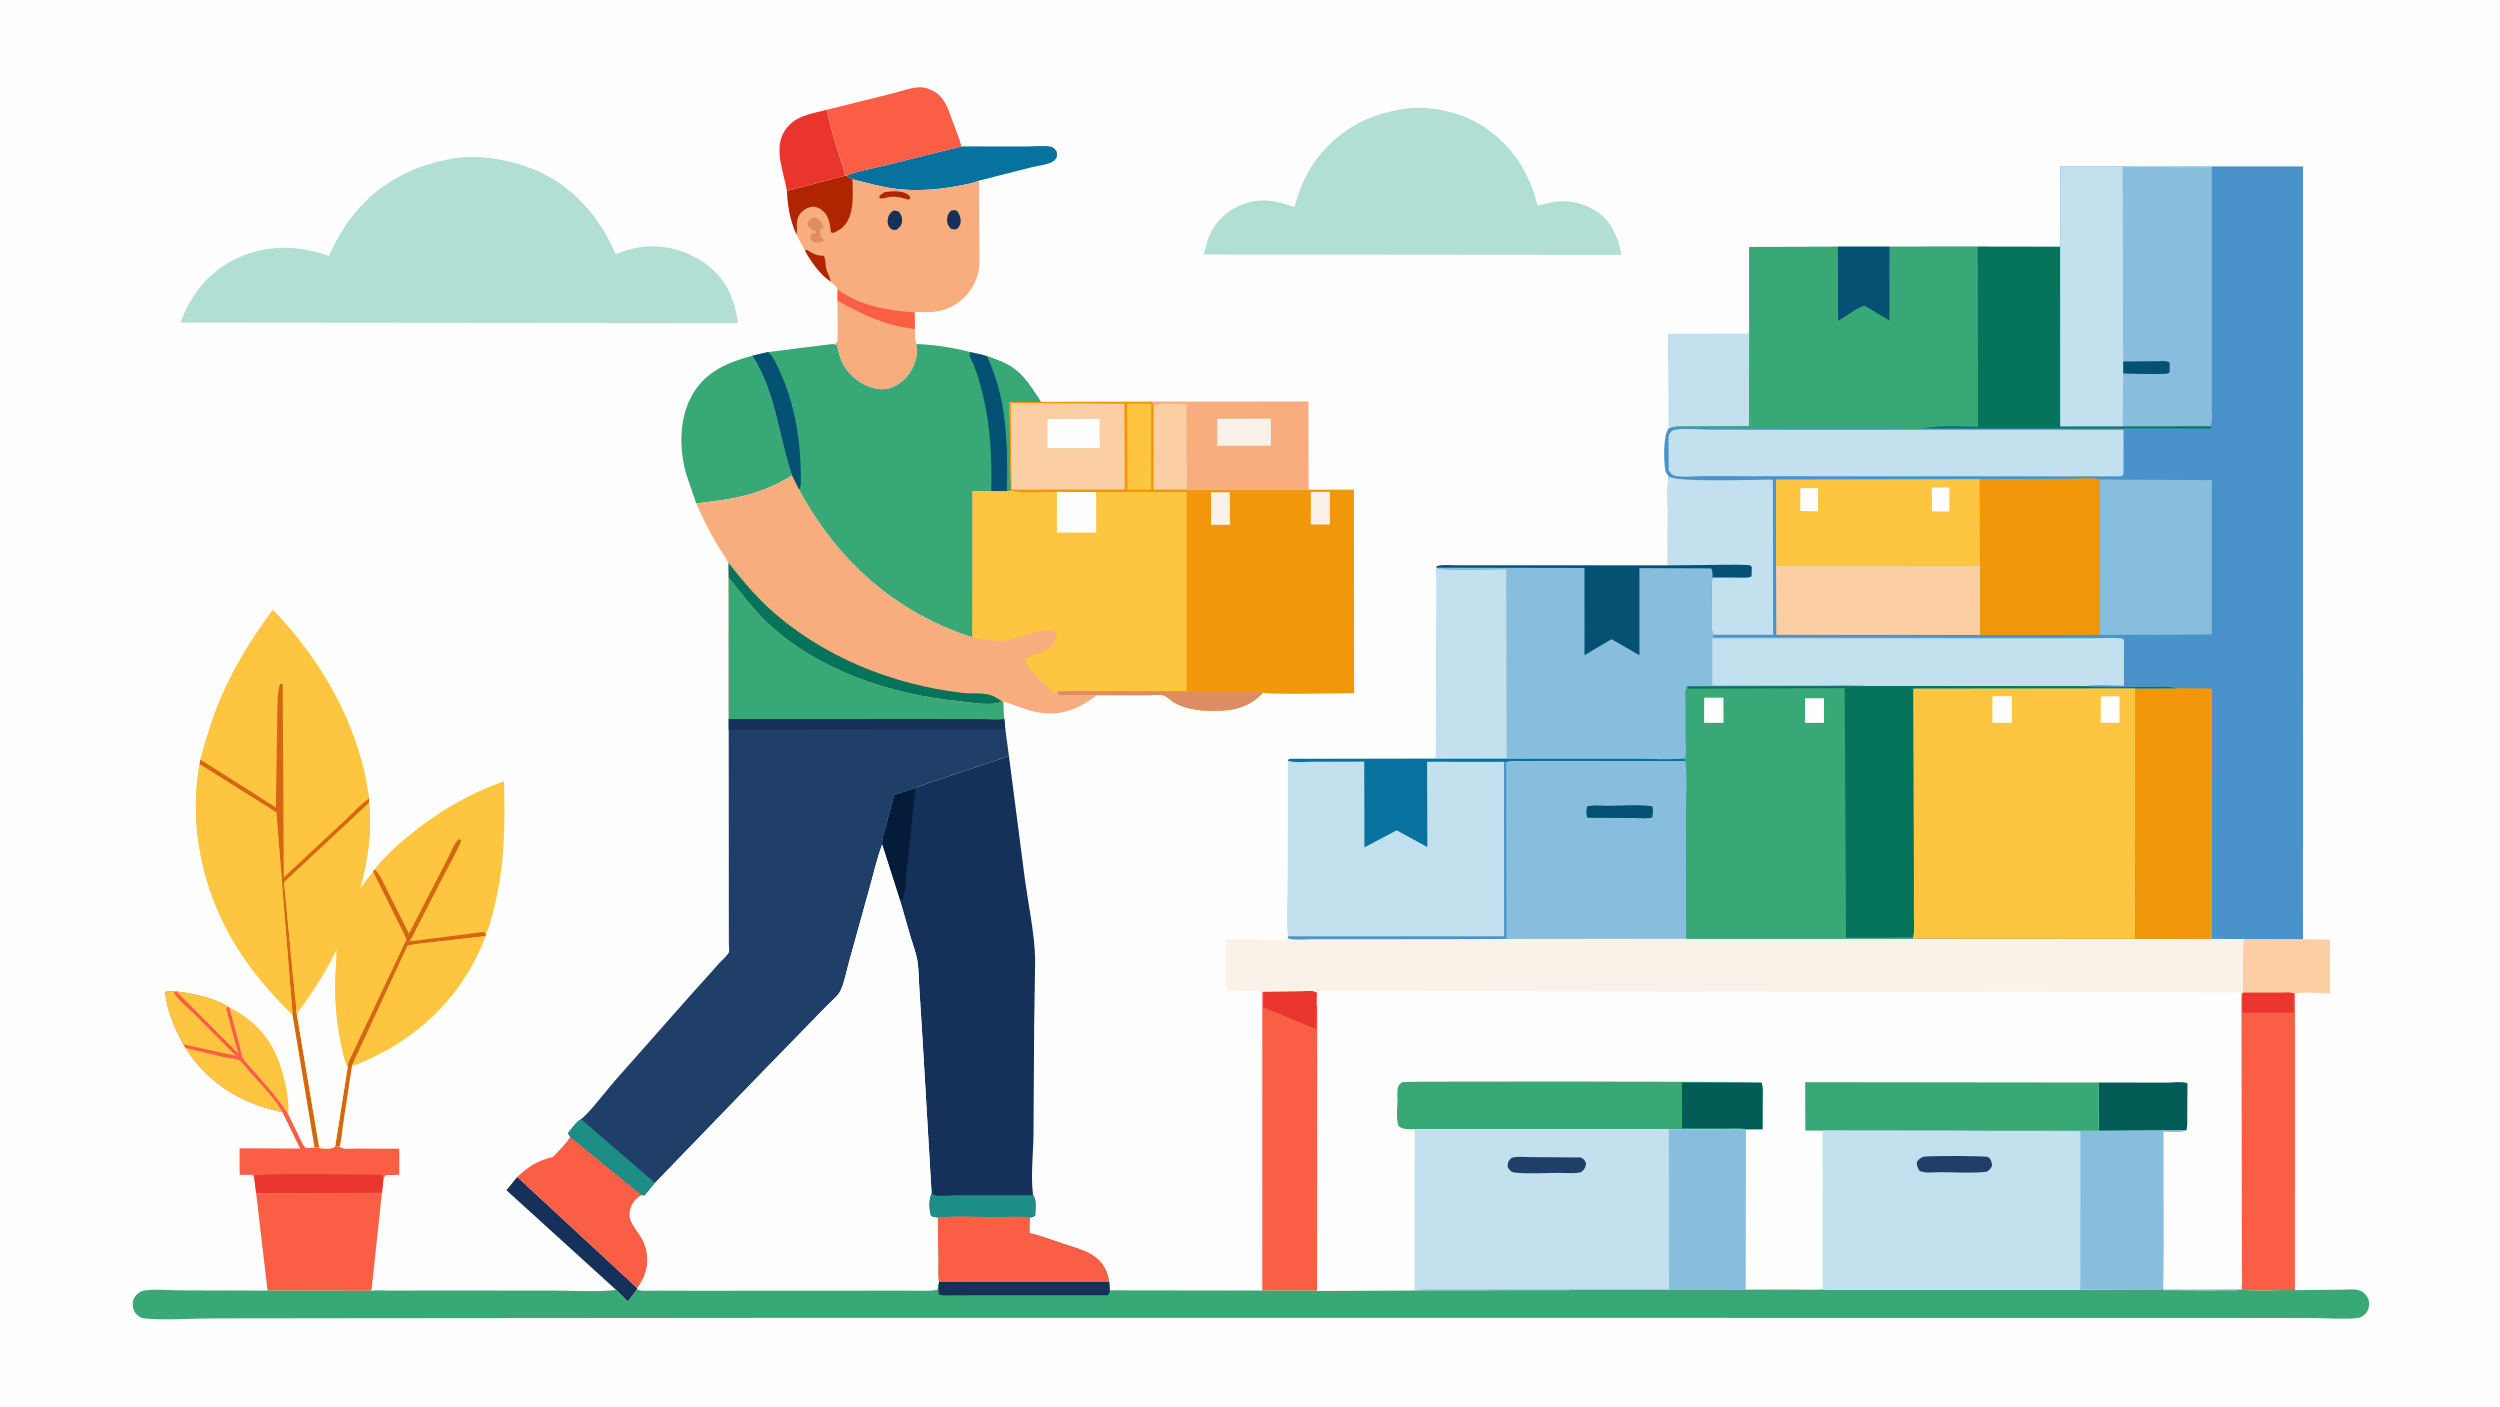 <svg version="1.1" xmlns="http://www.w3.org/2000/svg" style="display: block;" viewBox="0 0 2048 1152" width="1820" height="1024">
<path transform="translate(0,0)" fill="rgb(254,254,254)" d="M -0 -0 L 2048 0 L 2048 1152 L -0 1152 L -0 -0 z"/>
<path transform="translate(0,0)" fill="rgb(254,197,64)" d="M 187.985 825.19 C 207.773 834.879 221.763 850.08 229.004 871 C 233.602 884.283 236.79 898.843 236.262 912.951 C 228.58 899.942 217.212 888.138 207.512 876.598 C 204.938 873.536 200.817 869.982 199.024 866.5 C 197.324 863.198 196.997 858.564 195.986 854.908 L 187.985 825.19 z"/>
<path transform="translate(0,0)" fill="rgb(21,49,89)" d="M 423.735 964.009 L 522.179 1055.21 L 521.925 1056.12 L 514.339 1066.19 L 504.818 1056.64 L 414.864 974.881 L 423.735 964.009 z"/>
<path transform="translate(0,0)" fill="rgb(234,53,47)" d="M 644.649 156.348 C 642.143 140.853 633.669 122.303 642.382 107.726 C 650.213 94.626 663.758 93.342 677.294 89.795 C 679.822 102.602 683.889 115.462 687.617 127.97 C 689 132.608 692.024 139.194 692.096 143.881 L 644.649 156.348 z"/>
<path transform="translate(0,0)" fill="rgb(251,206,163)" d="M 1886.6 769.247 L 1887.4 769.334 L 1908.78 769.616 L 1908.65 813.748 C 1900.07 813.633 1888.17 811.975 1880.01 814 L 1879.13 813.683 C 1876.02 812.391 1870.55 813.091 1867.05 813.079 L 1836.93 813.034 L 1837.67 769.112 L 1886.6 769.247 z"/>
<path transform="translate(0,0)" fill="rgb(7,114,157)" d="M 787.714 119.795 L 840.31 119.867 C 846.511 119.866 855.031 118.814 861 120.062 C 862.537 120.384 863.583 121.475 864.617 122.578 C 866.411 124.493 865.772 126.348 865.68 128.834 C 865.054 129.619 864.256 130.972 863.5 131.569 C 859.629 134.624 850.277 135.644 845.388 136.809 L 802.015 147.849 C 796.033 150.303 788.574 151.485 782.188 152.645 C 767.076 155.39 749.922 156.469 734.616 154.653 C 722.713 153.241 710.012 149.64 698.359 146.761 L 693.118 143.873 C 702.502 139.835 713.937 138.144 723.893 135.623 L 787.714 119.795 z"/>
<path transform="translate(0,0)" fill="rgb(195,224,238)" d="M 1433.04 271.079 L 1432.74 348.978 L 1373.09 349.209 C 1370.77 349.42 1369.03 349.85 1366.9 350.797 L 1366.33 273.298 L 1431 273.152 L 1433.04 271.079 z"/>
<path transform="translate(0,0)" fill="rgb(250,95,70)" d="M 677.294 89.795 L 731.313 76.361 C 738.044 74.677 746.772 71.379 753.664 71.337 C 757.666 71.313 762.3 72.945 765.682 75.033 C 774.738 80.624 777.272 90.898 780.789 100.305 C 783.182 106.707 785.888 113.215 787.714 119.795 L 723.893 135.623 C 713.937 138.144 702.502 139.835 693.118 143.873 L 692.096 143.881 C 692.024 139.194 689 132.608 687.617 127.97 C 683.889 115.462 679.822 102.602 677.294 89.795 z"/>
<path transform="translate(0,0)" fill="rgb(250,95,70)" d="M 467.214 931.132 L 525.749 978.948 C 521.987 980.478 518.669 984.671 517.094 988.349 C 515.79 991.394 515.295 996.165 516.537 999.27 C 518.545 1004.29 522.717 1009.18 525.5 1013.87 C 531.083 1023.3 531.811 1034.96 527.803 1045.04 C 526.376 1048.62 524.226 1051.94 522.179 1055.21 L 423.735 964.009 C 433.012 955.299 440.485 950.601 452.971 947.654 C 457.7 942.5 463.558 937.067 467.214 931.132 z"/>
<path transform="translate(0,0)" fill="rgb(250,95,70)" d="M 312.875 976.988 L 304.285 1057.23 L 219.185 1057.13 L 209.826 977.371 L 312.875 976.988 z"/>
<path transform="translate(0,0)" fill="rgb(57,168,119)" d="M 570.373 412.282 L 562.156 388.45 C 556.266 367.748 556.177 342.539 567.043 323.42 C 577.973 304.19 596.165 296.667 616.367 291.234 C 635.862 321.614 637.477 356.05 648.893 389.278 C 631.188 400.508 614.063 405.824 593.473 409.249 L 570.373 412.282 z"/>
<path transform="translate(0,0)" fill="rgb(250,95,70)" d="M 150.014 855.343 C 143.134 842.144 136.826 827.923 135.189 813 C 137.205 811.197 139.379 811.96 142.007 812.08 L 144.497 811.958 C 158.256 813.9 174.871 816.96 186.819 824.523 L 187.985 825.19 L 195.986 854.908 C 196.997 858.564 197.324 863.198 199.024 866.5 C 200.817 869.982 204.938 873.536 207.512 876.598 C 217.212 888.138 228.58 899.942 236.262 912.951 L 244.716 930.288 C 246.328 933.645 247.813 937.763 250.5 940.379 L 257.734 940.008 L 261.502 939.703 L 262.383 940.415 C 266.476 940.518 271.302 941.63 274.515 939.05 C 275.714 939.125 276.937 939.302 278.124 939.099 C 281.254 941.871 287.653 940.779 291.877 940.789 L 327.097 940.874 L 327.105 962.271 L 316.025 962.5 L 314.175 965.07 L 312.875 976.988 L 209.826 977.371 L 208.413 965.81 C 208.123 964.455 207.528 963.509 206.84 962.324 L 196.313 962.24 L 196.287 940.527 L 245.825 940.734 L 231.314 910.825 L 228.188 910.203 C 196.08 903.059 169.54 886.162 151.92 858.316 L 150.014 855.343 z"/>
<path transform="translate(0,0)" fill="rgb(254,197,64)" d="M 144.497 811.958 C 158.256 813.9 174.871 816.96 186.819 824.523 L 185.274 826.095 L 195.135 862.814 L 144.497 811.958 z"/>
<path transform="translate(0,0)" fill="rgb(254,197,64)" d="M 150.014 855.343 C 143.134 842.144 136.826 827.923 135.189 813 C 137.205 811.197 139.379 811.96 142.007 812.08 L 142.215 812.586 C 144.814 818.314 153.637 825.062 158.216 829.586 L 193.288 864.757 L 150.014 855.343 z"/>
<path transform="translate(0,0)" fill="rgb(254,197,64)" d="M 151.92 858.316 L 184.151 866.048 C 186.759 866.598 194.065 867.144 195.849 868.295 C 198.454 869.974 201.736 874.695 203.846 877.085 C 212.716 887.131 223.911 898.182 230.672 909.594 L 231.314 910.825 L 228.188 910.203 C 196.08 903.059 169.54 886.162 151.92 858.316 z"/>
<path transform="translate(0,0)" fill="rgb(234,53,47)" d="M 208.413 965.81 L 208.76 963 C 212.047 960.719 301.237 962.092 312.913 962.326 L 314.175 965.07 L 312.875 976.988 L 209.826 977.371 L 208.413 965.81 z"/>
<path transform="translate(0,0)" fill="rgb(195,224,238)" d="M 1055.84 621.611 C 1058.47 620.203 1061.94 620.714 1064.89 620.707 L 1086.03 620.68 L 1176.18 620.718 L 1176.5 494.196 L 1176.5 473.934 C 1176.43 471.192 1175.71 467.212 1176.47 464.66 L 1176.74 463.837 L 1176.99 464.887 L 1177.9 465.471 C 1181.53 467.583 1226.31 466.128 1234.17 466.105 L 1234.38 621.293 L 1055.84 621.611 z"/>
<path transform="translate(0,0)" fill="rgb(247,173,126)" d="M 943.908 328.82 L 1071.91 328.745 L 1072.02 400.989 L 971.88 400.949 L 945.018 400.89 L 945.173 332.163 L 943.908 328.82 z"/>
<path transform="translate(0,0)" fill="rgb(250,241,232)" d="M 997.232 342.913 L 1041.14 342.813 L 1041.11 364.981 L 997.17 364.989 L 997.232 342.913 z"/>
<path transform="translate(0,0)" fill="rgb(251,206,163)" d="M 945.173 332.163 C 951.354 329.233 964.955 331.021 972.062 331.062 L 972.102 377.275 C 972.106 384.979 972.782 393.315 971.88 400.949 L 945.018 400.89 L 945.173 332.163 z"/>
<path transform="translate(0,0)" fill="rgb(250,95,70)" d="M 1836.93 813.034 L 1867.05 813.079 C 1870.55 813.091 1876.02 812.391 1879.13 813.683 L 1880.01 814 L 1880 1056.74 C 1865.8 1055.82 1850.01 1058.65 1836.1 1055.98 C 1837.31 1050.31 1836.37 1042.59 1836.36 1036.65 L 1836.27 989.907 L 1836.04 813.62 L 1836.88 813.672 L 1836.93 813.034 z"/>
<path transform="translate(0,0)" fill="rgb(234,53,47)" d="M 1836.93 813.034 L 1867.05 813.079 C 1870.55 813.091 1876.02 812.391 1879.13 813.683 L 1879 829.416 L 1836.97 829.385 L 1836.88 813.672 L 1836.93 813.034 z"/>
<path transform="translate(0,0)" fill="rgb(250,95,70)" d="M 1035.1 812.06 L 1067.05 811.78 C 1070.33 811.781 1076.49 810.871 1078.84 813 L 1078.73 823.319 L 1079.27 824.217 L 1079.06 1057.21 L 1034.08 1057.08 L 1034.06 812.136 L 1035.1 812.06 z"/>
<path transform="translate(0,0)" fill="rgb(234,53,47)" d="M 1035.1 812.06 L 1067.05 811.78 C 1070.33 811.781 1076.49 810.871 1078.84 813 L 1078.73 823.319 L 1078.62 823.418 L 1078.09 842.891 L 1034.82 824.942 L 1035.1 812.06 z"/>
<path transform="translate(0,0)" fill="rgb(254,197,64)" d="M 307.011 712.081 C 314.394 702.156 323.931 693.55 333.407 685.66 C 356.496 666.436 384.327 649.562 412.887 639.994 C 413.938 676.06 413.424 711.864 403.891 746.946 C 402.37 752.545 400.851 759.891 398.171 764.961 L 397.766 766.727 C 380.607 812.376 346.463 847.284 302.201 867.379 C 297.8 869.377 293.042 871.848 288.312 872.877 L 280.957 921.07 C 280.05 926.825 279.802 933.57 278.124 939.099 C 276.937 939.302 275.714 939.125 274.515 939.05 L 284.702 874.435 C 284.532 870.581 286.81 866.797 288.405 863.388 L 297.584 843.772 L 332.905 769.302 L 305.51 714.098 L 307.011 712.081 z"/>
<path transform="translate(0,0)" fill="rgb(214,103,18)" d="M 307.011 712.081 L 307.501 712.55 C 311.468 716.579 313.947 722.837 316.508 727.835 L 335.013 764.678 L 366.11 704.525 C 368.55 699.892 372.204 689.999 376 687.156 L 377.822 688.5 C 374.218 697.73 368.914 706.625 364.344 715.426 L 335.759 770.989 L 394.439 763.531 C 396.016 763.339 396.368 763.356 397.669 764.417 L 398.171 764.961 L 397.766 766.727 L 356.726 771.429 C 349.244 772.353 341.229 772.791 333.92 774.585 L 288.312 872.877 L 280.957 921.07 C 280.05 926.825 279.802 933.57 278.124 939.099 C 276.937 939.302 275.714 939.125 274.515 939.05 L 284.702 874.435 C 284.532 870.581 286.81 866.797 288.405 863.388 L 297.584 843.772 L 332.905 769.302 L 305.51 714.098 L 307.011 712.081 z"/>
<path transform="translate(0,0)" fill="rgb(254,197,64)" d="M 288.312 872.877 L 333.92 774.585 C 341.229 772.791 349.244 772.353 356.726 771.429 L 397.766 766.727 C 380.607 812.376 346.463 847.284 302.201 867.379 C 297.8 869.377 293.042 871.848 288.312 872.877 z"/>
<path transform="translate(0,0)" fill="rgb(247,173,126)" d="M 692.096 143.881 L 693.118 143.873 L 698.359 146.761 C 710.012 149.64 722.713 153.241 734.616 154.653 C 749.922 156.469 767.076 155.39 782.188 152.645 C 788.574 151.485 796.033 150.303 802.015 147.849 L 802.239 196.117 C 802.266 204.855 803.216 214.815 801.289 223.355 C 799.613 230.783 795.534 237.926 790.167 243.297 C 781.364 252.107 770.677 255.786 758.388 255.678 L 749.915 255.339 C 749.953 262.522 748.35 275.205 750.756 281.655 L 750.857 282.084 C 752.311 290.234 749.887 298.59 745.328 305.347 C 741.007 311.752 734.052 317.178 726.304 318.477 C 717.977 319.874 708.549 316.106 701.942 311.195 C 692.02 303.819 687.636 294.385 685.666 282.5 L 682.163 281.648 L 684.518 281.301 C 684.953 280.867 685.524 280.537 685.821 280 C 686.654 278.498 685.977 249.712 685.996 246.066 L 686.128 236.909 C 685.347 234.344 682.484 232.261 680.481 230.59 C 671.642 224.528 664.537 214.485 659.404 205.175 L 652.563 192.144 C 647.044 179.946 645.505 169.494 644.649 156.348 L 692.096 143.881 z"/>
<path transform="translate(0,0)" fill="rgb(174,37,0)" d="M 724.653 157.29 C 729.053 156.689 734.129 156.106 738.5 157.125 C 741.686 157.867 744.001 158.846 745.812 161.5 L 744.704 163.5 L 741.888 162.738 C 737.956 161.533 733.631 160.665 729.5 161.088 C 726.478 161.397 723.489 163.047 720.5 162.222 L 720.5 160.093 L 724.653 157.29 z"/>
<path transform="translate(0,0)" fill="rgb(21,49,89)" d="M 778.942 172.5 C 781.835 171.929 782.082 171.523 784.5 173.111 C 786.108 175.874 787.212 178.19 786.988 181.5 C 786.808 184.168 785.649 185.736 783.758 187.5 C 781.563 187.978 781.093 187.887 778.938 187.205 C 776.867 184.714 775.859 183.349 775.858 180 C 775.857 176.739 776.79 174.869 778.942 172.5 z"/>
<path transform="translate(0,0)" fill="rgb(21,49,89)" d="M 731.534 172.5 C 733.45 172.083 734.754 172.75 736.5 173.436 C 738.323 176.117 739.258 178.15 738.913 181.5 C 738.577 184.76 736.836 186.119 734.5 188.116 L 731.5 188.167 C 730.473 187.679 729.448 187.149 728.746 186.221 C 727.532 184.616 726.884 181.987 727.174 180 C 727.704 176.37 728.788 174.805 731.534 172.5 z"/>
<path transform="translate(0,0)" fill="rgb(221,141,97)" d="M 665.51 178.5 L 666.318 178.288 C 668.426 178.039 669.677 178.959 671.183 180.26 C 673.643 182.387 674.164 183.827 674.412 186.88 L 671.649 187.491 C 672.682 189.44 671.671 192.496 672.49 194 C 672.628 194.253 674.666 195.73 675.197 196.5 C 673.401 198.306 671.912 198.132 669.5 198.49 C 668.733 198.47 667.741 198.513 667.002 198.218 C 665.056 197.442 664.426 196.305 663.644 194.5 C 664.187 192.677 664.558 191.781 666 190.514 L 667.49 191.5 L 668.5 190.51 L 668.005 188.995 L 665.5 188.48 C 663.105 186.061 661.569 185.488 661.537 182 C 662.705 180.172 663.597 179.498 665.51 178.5 z"/>
<path transform="translate(0,0)" fill="rgb(174,37,0)" d="M 659.404 205.175 L 661.005 204.533 C 665.894 207.852 668.888 209.179 674.821 209.5 C 676.711 212.514 675.968 216.785 676.881 220.237 C 677.725 223.426 680.293 227.53 680.481 230.59 C 671.642 224.528 664.537 214.485 659.404 205.175 z"/>
<path transform="translate(0,0)" fill="rgb(250,95,70)" d="M 686.128 236.909 C 704.448 250.512 726.687 254.118 748.928 255.733 L 749.478 269.419 C 725.404 266.516 706.852 257.916 685.996 246.066 L 686.128 236.909 z"/>
<path transform="translate(0,0)" fill="rgb(174,37,0)" d="M 692.096 143.881 L 693.118 143.873 L 698.359 146.761 C 698.496 158.97 700.242 175.898 690.948 185.412 C 688.499 187.92 685.664 189.329 682.5 190.735 L 680.748 190.138 C 679.654 182.993 679.364 176.459 672.993 171.721 C 670.602 169.943 667.757 168.835 664.756 169.352 C 660.52 170.081 657.104 172.404 654.768 176 C 651.68 180.753 653.306 186.812 652.563 192.144 C 647.044 179.946 645.505 169.494 644.649 156.348 L 692.096 143.881 z"/>
<path transform="translate(0,0)" fill="rgb(177,223,211)" d="M 1155.57 88.394 C 1173.98 87.088 1195.52 91.717 1211.5 101.256 C 1237.25 116.622 1252.52 139.571 1259.53 168.269 L 1270.96 165.603 C 1283.31 163.197 1297.52 165.816 1307.87 172.987 C 1320.88 181.993 1325.35 193.76 1328.24 208.669 L 1158.75 208.535 L 986.02 208.323 L 989.374 196.364 C 993.258 184.723 1002.09 174.687 1013.13 169.382 C 1029.98 161.281 1043.54 163.493 1060.38 169.491 C 1064.53 154.153 1070.35 140.445 1080.33 127.993 C 1099.8 103.71 1124.97 91.718 1155.57 88.394 z"/>
<path transform="translate(0,0)" fill="rgb(247,173,126)" d="M 570.373 412.282 L 593.473 409.249 C 614.063 405.824 631.188 400.508 648.893 389.278 L 654.69 400.92 C 685.955 459.238 733.623 501.631 796.715 521.942 C 805.342 523.887 815.142 525.267 824.009 524.308 C 834.048 523.222 858.064 511.277 865.678 518.075 C 865.49 522.859 864.7 525.988 861.094 529.363 C 854.237 535.782 846.424 535.746 838.97 540 C 845.068 551.047 854.633 559.988 864.461 567.749 L 865.506 567.034 C 866.166 567.635 867.25 568.942 868 569.305 C 868.964 569.771 873.486 569.308 874.739 569.308 L 898.808 569.32 C 883.404 580.411 870.457 586.679 850.823 583.553 C 840.45 581.901 831.744 577.352 821.836 574.448 C 822.079 579.178 821.923 584.345 822.758 588.989 C 816.51 589.883 809.042 589.028 802.615 589.015 L 756 588.932 L 596.944 588.986 L 596.882 473.046 L 596.797 461.036 C 593.428 454.82 589.216 449.019 585.658 442.886 C 579.849 432.874 575.02 422.889 570.373 412.282 z"/>
<path transform="translate(0,0)" fill="rgb(5,116,91)" d="M 596.797 461.036 C 607.124 473.97 617.368 486.572 629.607 497.807 C 672.731 537.399 730.789 560.92 788.691 567.492 C 795.57 568.272 804.768 567.194 811.23 569.183 C 814.473 570.181 817.928 572.576 820.886 574.293 C 813.484 578.866 794.401 575.132 785.45 574.247 C 729.536 568.723 670.236 549.214 628.694 510.088 C 616.943 499.02 607.083 485.485 596.882 473.046 L 596.797 461.036 z"/>
<path transform="translate(0,0)" fill="rgb(57,168,119)" d="M 596.882 473.046 C 607.083 485.485 616.943 499.02 628.694 510.088 C 670.236 549.214 729.536 568.723 785.45 574.247 C 794.401 575.132 813.484 578.866 820.886 574.293 L 821.836 574.448 C 822.079 579.178 821.923 584.345 822.758 588.989 C 816.51 589.883 809.042 589.028 802.615 589.015 L 756 588.932 L 596.944 588.986 L 596.882 473.046 z"/>
<path transform="translate(0,0)" fill="rgb(57,168,119)" d="M 682.163 281.648 L 685.666 282.5 C 687.636 294.385 692.02 303.819 701.942 311.195 C 708.549 316.106 717.977 319.874 726.304 318.477 C 734.052 317.178 741.007 311.752 745.328 305.347 C 749.887 298.59 752.311 290.234 750.857 282.084 L 750.756 281.655 C 765.607 282.215 780.461 284.505 794.841 288.312 C 799.328 289.376 804.174 290.173 808.508 291.722 C 816.438 294.536 824.418 297.277 831.216 302.401 C 840.072 309.075 846.533 319.865 852.522 329.044 L 826.667 329.28 L 827.903 401.845 L 824.806 402.305 L 812.014 402.123 L 796.762 402.12 L 796.715 521.942 C 733.623 501.631 685.955 459.238 654.69 400.92 L 648.893 389.278 C 637.477 356.05 635.862 321.614 616.367 291.234 L 629.185 288.269 L 682.163 281.648 z"/>
<path transform="translate(0,0)" fill="rgb(5,81,116)" d="M 616.367 291.234 L 629.185 288.269 C 632.742 291.062 634.901 296.011 636.907 300 C 646.096 318.278 651.832 340.388 654.252 360.672 C 655.472 370.897 656.096 380.988 656.039 391.285 C 656.021 394.534 656.551 398.136 654.69 400.92 L 648.893 389.278 C 637.477 356.05 635.862 321.614 616.367 291.234 z"/>
<path transform="translate(0,0)" fill="rgb(5,81,116)" d="M 794.841 288.312 C 799.328 289.376 804.174 290.173 808.508 291.722 C 816.438 294.536 824.418 297.277 831.216 302.401 C 840.072 309.075 846.533 319.865 852.522 329.044 L 826.667 329.28 L 827.903 401.845 L 824.806 402.305 L 812.014 402.123 C 812.702 375.225 811.362 349.042 805.068 322.781 C 803.246 315.178 800.895 307.515 798.237 300.161 C 797.293 297.549 794.618 293.272 794.287 290.768 C 794.216 290.239 794.709 288.894 794.841 288.312 z"/>
<path transform="translate(0,0)" fill="rgb(57,168,119)" d="M 808.508 291.722 C 816.438 294.536 824.418 297.277 831.216 302.401 C 840.072 309.075 846.533 319.865 852.522 329.044 L 826.667 329.28 L 827.903 401.845 L 824.806 402.305 C 825.748 365.373 824.986 325.709 808.508 291.722 z"/>
<path transform="translate(0,0)" fill="rgb(21,49,89)" d="M 750.134 645.288 C 751.206 643.966 819.186 622.048 826.516 619.137 L 839.681 720.814 C 842.597 741.974 847.523 764.536 848.003 785.78 L 847.187 839.305 L 846.637 928.516 C 846.49 944.808 844.241 962.894 846.268 978.96 C 849.358 982.672 848.01 990.598 848.032 995.5 C 846.304 996.895 845.95 996.91 843.845 997.187 C 834.604 995.973 824.196 996.924 814.804 996.898 C 799.485 996.855 783.365 995.687 768.203 997.347 C 766.031 997.164 764.404 997.067 762.5 995.951 C 760.781 989.74 760.603 982.952 763.119 976.969 L 755.87 853.355 L 753.059 808.519 C 752.573 801.288 752.647 793.464 751.428 786.344 C 750.368 780.153 747.896 774.027 746.111 768 L 737.489 738.021 L 722.727 691.75 C 722.442 686.707 724.535 681.087 725.884 676.227 L 732.543 651.096 L 750.134 645.288 z"/>
<path transform="translate(0,0)" fill="rgb(4,28,58)" d="M 750.134 645.288 L 742.696 713.74 C 741.866 720.515 742.186 730.658 739.271 736.774 L 737.489 738.021 L 722.727 691.75 C 722.442 686.707 724.535 681.087 725.884 676.227 L 732.543 651.096 L 750.134 645.288 z"/>
<path transform="translate(0,0)" fill="rgb(29,142,133)" d="M 763.119 976.969 C 763.493 977.333 764.597 978.659 765 978.796 C 769.115 980.194 778.689 978.972 783.388 978.978 L 845.084 978.99 L 846.268 978.96 C 849.358 982.672 848.01 990.598 848.032 995.5 C 846.304 996.895 845.95 996.91 843.845 997.187 C 834.604 995.973 824.196 996.924 814.804 996.898 C 799.485 996.855 783.365 995.687 768.203 997.347 C 766.031 997.164 764.404 997.067 762.5 995.951 C 760.781 989.74 760.603 982.952 763.119 976.969 z"/>
<path transform="translate(0,0)" fill="rgb(177,223,211)" d="M 373.597 129.333 C 394.536 126.788 416.999 130.488 436.473 138.285 C 468.371 151.056 491.085 177.036 504.371 208.048 C 510.952 205.619 517.319 203.333 524.311 202.36 C 544.586 199.538 564.079 205.249 580.202 217.64 C 595.273 229.223 602.246 246.172 604.555 264.544 L 384.553 264.322 L 147.855 264.108 C 156.208 241.244 171.306 222.131 193.683 211.638 C 218.334 200.078 244.121 200.426 269.429 209.543 C 274.154 198.845 279.937 188.576 286.908 179.168 C 307.991 150.712 338.894 134.45 373.597 129.333 z"/>
<path transform="translate(0,0)" fill="rgb(254,197,64)" d="M 164.042 622.123 C 168.933 604.062 174.324 586.298 181.846 569.125 C 192.888 543.913 207.273 521.324 223.496 499.202 C 264.615 542.113 294.411 594.58 302.416 653.901 L 302.301 657.654 C 305.002 680.184 301.226 706.717 294.651 728.409 L 305.51 714.098 L 332.905 769.302 L 297.584 843.772 L 288.405 863.388 C 286.81 866.797 284.532 870.581 284.702 874.435 L 274.515 939.05 C 271.302 941.63 266.476 940.518 262.383 940.415 L 261.502 939.703 L 257.734 940.008 L 239.662 831.038 C 225.514 817.307 212.721 802.951 201.347 786.781 C 168.588 740.208 153.661 682.317 163.476 625.892 L 164.042 622.123 z"/>
<path transform="translate(0,0)" fill="rgb(214,103,18)" d="M 164.042 622.123 L 164.914 622.557 L 226.002 661.332 L 227.168 583.459 C 227.533 576.398 227.018 566.733 229.5 560.125 L 231.608 560.364 L 232.451 718.666 L 281.203 673.215 C 287.964 666.989 294.904 659.106 302.416 653.901 L 302.301 657.654 L 232.688 722.637 L 239.898 797.884 L 242.52 823.114 C 242.75 825.187 242.492 828.998 243.212 830.827 L 261.502 939.703 L 257.734 940.008 L 239.662 831.038 L 226.341 665.409 L 163.476 625.892 L 164.042 622.123 z"/>
<path transform="translate(0,0)" fill="rgb(254,197,64)" d="M 239.662 831.038 C 225.514 817.307 212.721 802.951 201.347 786.781 C 168.588 740.208 153.661 682.317 163.476 625.892 L 226.341 665.409 L 239.662 831.038 z"/>
<path transform="translate(0,0)" fill="rgb(254,197,64)" d="M 302.301 657.654 C 305.002 680.184 301.226 706.717 294.651 728.409 L 305.51 714.098 L 332.905 769.302 L 297.584 843.772 L 288.405 863.388 C 286.81 866.797 284.532 870.581 284.702 874.435 L 274.515 939.05 C 271.302 941.63 266.476 940.518 262.383 940.415 L 261.502 939.703 L 243.212 830.827 C 242.492 828.998 242.75 825.187 242.52 823.114 L 239.898 797.884 L 232.688 722.637 L 302.301 657.654 z"/>
<path transform="translate(0,0)" fill="rgb(254,254,254)" d="M 275.656 777.866 C 275.722 786.587 274.59 795.287 274.479 804.024 C 274.263 821.043 275.783 839.098 279.469 855.721 C 280.821 861.82 282.063 868.772 284.702 874.435 L 274.515 939.05 C 271.302 941.63 266.476 940.518 262.383 940.415 L 261.502 939.703 L 243.212 830.827 C 244.265 828.069 246.538 825.764 248.257 823.377 L 257.857 809.298 C 264.562 799.205 270.451 788.807 275.656 777.866 z"/>
<path transform="translate(0,0)" fill="rgb(31,63,105)" d="M 596.944 588.986 L 756 588.932 L 802.615 589.015 C 809.042 589.028 816.51 589.883 822.758 588.989 L 823.548 597.207 L 826.516 619.137 C 819.186 622.048 751.206 643.966 750.134 645.288 L 732.543 651.096 L 725.884 676.227 C 724.535 681.087 722.442 686.707 722.727 691.75 L 722.317 692.815 C 718.473 702.95 716.079 713.87 713.16 724.318 L 695.67 787.312 C 693.506 794.8 691.885 804.561 688.598 811.398 C 686.495 815.773 679.845 821.087 676.343 824.807 L 619.026 883.646 L 536.601 968.942 L 527.895 979.5 L 525.749 978.948 L 467.214 931.132 C 466.358 930.17 465.872 929.259 465.266 928.14 C 468.296 924.549 471.969 918.863 476.044 916.611 L 478.064 914.977 C 487.173 906.185 495.124 895.048 503.507 885.458 L 562.566 818.636 L 589.346 788.745 C 591.262 786.596 596.01 782.489 597.118 780.027 C 597.588 778.982 597.098 774.81 597.094 773.342 L 597.046 748.428 L 596.957 597.859 L 596.944 588.986 z"/>
<path transform="translate(0,0)" fill="rgb(29,142,133)" d="M 476.044 916.611 L 536.601 968.942 L 527.895 979.5 L 525.749 978.948 L 467.214 931.132 C 466.358 930.17 465.872 929.259 465.266 928.14 C 468.296 924.549 471.969 918.863 476.044 916.611 z"/>
<path transform="translate(0,0)" fill="rgb(21,49,89)" d="M 596.944 588.986 L 756 588.932 L 802.615 589.015 C 809.042 589.028 816.51 589.883 822.758 588.989 L 823.548 597.207 L 596.957 597.859 L 596.944 588.986 z"/>
<path transform="translate(0,0)" fill="rgb(57,168,119)" d="M 768.203 997.347 C 783.365 995.687 799.485 996.855 814.804 996.898 C 824.196 996.924 834.604 995.973 843.845 997.187 C 843.231 1001.47 843.309 1005.64 843.388 1009.95 C 852.647 1012.14 860.796 1015.22 869.733 1018.31 C 882.439 1022.7 897.02 1025.2 904.524 1037.7 C 906.857 1041.59 907.932 1045.64 908.724 1050.06 L 909.17 1056.91 L 1034.08 1057.08 L 1079.06 1057.21 L 1158.71 1056.9 L 1161.49 1056.76 L 1495.11 1056.48 L 1704.04 1056.39 L 1806.67 1056.79 L 1827.27 1056.73 C 1829.87 1056.71 1833.77 1057.08 1836.1 1055.98 C 1850.01 1058.65 1865.8 1055.82 1880 1056.74 L 1917.98 1056.38 C 1923.06 1056.33 1930.62 1055.25 1935.03 1057.93 C 1937.59 1059.49 1939.79 1062.34 1940.51 1065.26 C 1941.19 1068.07 1940.69 1072.02 1939.08 1074.44 C 1937.32 1077.08 1934.06 1079.36 1930.89 1079.67 C 1919.57 1080.78 1907.24 1079.7 1895.78 1079.63 L 1824.28 1079.51 L 1558.73 1079.49 L 669.069 1079.44 L 287.797 1079.75 L 173.598 1079.89 C 155.637 1079.94 136.014 1081.57 118.234 1079.93 C 116.049 1079.72 114.123 1078.59 112.511 1077.16 C 110.006 1074.93 108.902 1072.56 108.795 1069.26 C 108.682 1065.77 109.325 1062.99 111.881 1060.5 C 113.425 1058.99 115.433 1057.5 117.605 1057.15 C 126.95 1055.63 138.658 1056.92 148.209 1056.93 L 219.185 1057.13 L 304.285 1057.23 C 308.595 1056.53 314.147 1057.13 318.592 1057.12 L 347.773 1057.08 L 452.351 1057.1 C 469.554 1057.1 487.73 1058.35 504.818 1056.64 L 514.339 1066.19 L 521.925 1056.12 C 525.737 1057.63 531.344 1056.95 535.449 1056.97 L 567.382 1057.05 L 698.496 1057 L 742.296 1056.94 C 750.634 1056.92 759.446 1057.5 767.721 1056.5 L 769.019 1050.1 C 768.177 1044.39 768.698 1037.82 768.625 1032.02 L 768.203 997.347 z"/>
<path transform="translate(0,0)" fill="rgb(21,49,89)" d="M 769.019 1050.1 L 908.724 1050.06 L 909.17 1056.91 C 908.868 1058.92 908.844 1059.29 907.5 1060.93 L 811.8 1060.93 L 784.699 1060.98 C 779.619 1060.99 774.202 1061.44 769.198 1060.5 C 768.676 1057.04 768.9 1053.58 769.019 1050.1 z"/>
<path transform="translate(0,0)" fill="rgb(250,95,70)" d="M 768.203 997.347 C 783.365 995.687 799.485 996.855 814.804 996.898 C 824.196 996.924 834.604 995.973 843.845 997.187 C 843.231 1001.47 843.309 1005.64 843.388 1009.95 C 852.647 1012.14 860.796 1015.22 869.733 1018.31 C 882.439 1022.7 897.02 1025.2 904.524 1037.7 C 906.857 1041.59 907.932 1045.64 908.724 1050.06 L 769.019 1050.1 C 768.177 1044.39 768.698 1037.82 768.625 1032.02 L 768.203 997.347 z"/>
<path transform="translate(0,0)" fill="rgb(254,254,254)" d="M 536.601 968.942 L 619.026 883.646 L 676.343 824.807 C 679.845 821.087 686.495 815.773 688.598 811.398 C 691.885 804.561 693.506 794.8 695.67 787.312 L 713.16 724.318 C 716.079 713.87 718.473 702.95 722.317 692.815 L 722.727 691.75 L 737.489 738.021 L 746.111 768 C 747.896 774.027 750.368 780.153 751.428 786.344 C 752.647 793.464 752.573 801.288 753.059 808.519 L 755.87 853.355 L 763.119 976.969 C 760.603 982.952 760.781 989.74 762.5 995.951 C 764.404 997.067 766.031 997.164 768.203 997.347 L 768.625 1032.02 C 768.698 1037.82 768.177 1044.39 769.019 1050.1 L 767.721 1056.5 C 759.446 1057.5 750.634 1056.92 742.296 1056.94 L 698.496 1057 L 567.382 1057.05 L 535.449 1056.97 C 531.344 1056.95 525.737 1057.63 521.925 1056.12 L 522.179 1055.21 C 524.226 1051.94 526.376 1048.62 527.803 1045.04 C 531.811 1034.96 531.083 1023.3 525.5 1013.87 C 522.717 1009.18 518.545 1004.29 516.537 999.27 C 515.295 996.165 515.79 991.394 517.094 988.349 C 518.669 984.671 521.987 980.478 525.749 978.948 L 527.895 979.5 L 536.601 968.942 z"/>
<path transform="translate(0,0)" fill="rgb(243,151,10)" d="M 827.903 401.845 L 826.667 329.28 L 852.522 329.044 L 943.908 328.82 L 945.173 332.163 L 945.018 400.89 L 971.88 400.949 L 1072.02 400.989 L 1109.13 401.003 L 1109.31 567.689 C 1100.44 567.712 1037.83 569.136 1034.72 567.257 C 1025.49 577.255 1014.13 581.464 1000.5 582.035 C 987.71 582.571 974.248 582.007 962.683 575.863 C 959.797 574.33 955.864 570.431 953.05 569.519 C 950.158 568.582 943.166 569.467 939.913 569.45 L 898.808 569.32 L 874.739 569.308 C 873.486 569.308 868.964 569.771 868 569.305 C 867.25 568.942 866.166 567.635 865.506 567.034 L 864.461 567.749 C 854.633 559.988 845.068 551.047 838.97 540 C 846.424 535.746 854.237 535.782 861.094 529.363 C 864.7 525.988 865.49 522.859 865.678 518.075 C 858.064 511.277 834.048 523.222 824.009 524.308 C 815.142 525.267 805.342 523.887 796.715 521.942 L 796.762 402.12 L 812.014 402.123 L 824.806 402.305 L 827.903 401.845 z"/>
<path transform="translate(0,0)" fill="rgb(250,241,232)" d="M 992.077 403.112 L 1007.39 403.127 L 1007.7 429.789 L 992.067 429.813 L 992.077 403.112 z"/>
<path transform="translate(0,0)" fill="rgb(250,241,232)" d="M 1073.81 402.853 L 1089.52 402.808 L 1089.5 429.523 L 1073.86 429.547 L 1073.81 402.853 z"/>
<path transform="translate(0,0)" fill="rgb(221,141,97)" d="M 866.837 566.507 L 987.283 566.495 L 1018.71 566.524 C 1023.8 566.532 1029.79 565.861 1034.72 567.257 C 1025.49 577.255 1014.13 581.464 1000.5 582.035 C 987.71 582.571 974.248 582.007 962.683 575.863 C 959.797 574.33 955.864 570.431 953.05 569.519 C 950.158 568.582 943.166 569.467 939.913 569.45 L 898.808 569.32 L 874.739 569.308 C 873.486 569.308 868.964 569.771 868 569.305 C 867.25 568.942 866.166 567.635 865.506 567.034 L 866.837 566.507 z"/>
<path transform="translate(0,0)" fill="rgb(254,197,64)" d="M 923.463 330.647 L 943.057 330.654 L 943.023 400.921 L 923.621 400.935 L 923.463 330.647 z"/>
<path transform="translate(0,0)" fill="rgb(251,206,163)" d="M 828.061 329.994 L 921.106 330.684 L 921.354 400.878 L 828.677 400.932 L 828.061 329.994 z"/>
<path transform="translate(0,0)" fill="rgb(254,254,254)" d="M 858.178 343.171 L 900.84 343.007 L 900.882 366.864 L 858.085 366.964 L 858.178 343.171 z"/>
<path transform="translate(0,0)" fill="rgb(254,197,64)" d="M 827.903 401.845 C 838.922 404.355 854.438 402.747 865.841 402.862 L 897.964 402.92 L 972.114 402.885 L 972.07 566.03 L 892.393 565.962 L 874.641 566.014 C 872.24 566.03 869.06 565.614 866.837 566.507 L 865.506 567.034 L 864.461 567.749 C 854.633 559.988 845.068 551.047 838.97 540 C 846.424 535.746 854.237 535.782 861.094 529.363 C 864.7 525.988 865.49 522.859 865.678 518.075 C 858.064 511.277 834.048 523.222 824.009 524.308 C 815.142 525.267 805.342 523.887 796.715 521.942 L 796.762 402.12 L 812.014 402.123 L 824.806 402.305 L 827.903 401.845 z"/>
<path transform="translate(0,0)" fill="rgb(254,254,254)" d="M 865.841 402.862 L 897.964 402.92 L 898.02 436.164 L 865.798 436.129 L 865.841 402.862 z"/>
<path transform="translate(0,0)" fill="rgb(254,254,254)" d="M 1234.38 621.293 L 1334.35 621.192 C 1349.47 621.175 1365.85 622.526 1380.74 620.993 L 1380.63 623.27 C 1382.51 636.552 1381.17 651.547 1381.17 664.996 L 1381.27 768.843 L 1567.19 768.867 L 1749.09 768.995 L 1812.08 769.012 L 1837.67 769.112 L 1836.93 813.034 L 1836.88 813.672 L 1836.04 813.62 L 1836.27 989.907 L 1836.36 1036.65 C 1836.37 1042.59 1837.31 1050.31 1836.1 1055.98 C 1833.77 1057.08 1829.87 1056.71 1827.27 1056.73 L 1806.67 1056.79 L 1704.04 1056.39 L 1495.11 1056.48 L 1161.49 1056.76 L 1158.71 1056.9 L 1079.06 1057.21 L 1079.27 824.217 L 1078.73 823.319 L 1078.84 813 C 1076.49 810.871 1070.33 811.781 1067.05 811.78 L 1035.1 812.06 L 1034.06 812.136 C 1024.92 810.577 1013.41 811.94 1004.01 811.957 L 1003.98 769.629 L 1039.74 769.842 C 1044.21 769.837 1050.5 770.639 1054.46 768.669 L 1054.96 768.394 L 1055.1 766.89 C 1053.52 751.934 1054.87 735.405 1054.89 720.298 L 1055.02 623.058 L 1055.84 621.611 L 1234.38 621.293 z"/>
<path transform="translate(0,0)" fill="rgb(3,93,86)" d="M 1719.03 886.643 L 1775.15 886.736 C 1779.48 886.741 1788.51 885.519 1791.97 887.347 L 1791.79 914.46 C 1791.76 917.91 1792.23 922.687 1790.94 925.92 L 1719.29 926.232 L 1719.03 886.643 z"/>
<path transform="translate(0,0)" fill="rgb(135,190,222)" d="M 1719.29 926.232 L 1790.94 925.92 L 1790.52 926.128 C 1785.96 928.124 1777.42 926.967 1772.34 926.93 L 1772.46 1021.63 L 1772.23 1048.37 C 1772.21 1050.57 1771.62 1054.53 1772.81 1056.28 L 1836.1 1055.98 C 1833.77 1057.08 1829.87 1056.71 1827.27 1056.73 L 1806.67 1056.79 L 1704.04 1056.39 L 1704.09 926.921 L 1600.49 926.18 L 1719.29 926.232 z"/>
<path transform="translate(0,0)" fill="rgb(57,168,119)" d="M 1493.04 926.056 L 1478.92 926.047 L 1478.82 886.378 L 1719.03 886.643 L 1719.29 926.232 L 1600.49 926.18 L 1493.04 926.056 z"/>
<path transform="translate(0,0)" fill="rgb(57,168,119)" d="M 1158.87 924.848 C 1154.09 924.982 1149.75 925.402 1145.87 922.5 C 1143.38 917.564 1144.77 906.445 1144.81 900.79 C 1144.83 897.72 1144.41 893.702 1145.11 890.734 C 1145.59 888.704 1147.25 887.256 1148.98 886.256 C 1150.08 885.614 1438.97 885.625 1443.11 886.854 C 1444.42 891.015 1443.92 895.717 1443.92 900.044 L 1443.85 924.947 L 1430.2 924.941 L 1429.55 924.849 L 1367.07 924.93 L 1158.87 924.848 z"/>
<path transform="translate(0,0)" fill="rgb(3,93,86)" d="M 1429.55 924.849 C 1424.97 923.517 1417.89 924.198 1413.08 924.184 L 1377.92 924.172 L 1377.84 886.683 L 1443.11 886.854 C 1444.42 891.015 1443.92 895.717 1443.92 900.044 L 1443.85 924.947 L 1430.2 924.941 L 1429.55 924.849 z"/>
<path transform="translate(0,0)" fill="rgb(195,224,238)" d="M 1493.04 926.056 L 1600.49 926.18 L 1704.09 926.921 L 1704.04 1056.39 L 1495.11 1056.48 L 1493.18 1055.86 L 1493.04 926.056 z"/>
<path transform="translate(0,0)" fill="rgb(31,63,105)" d="M 1575.47 947.5 C 1580.84 946.471 1627.06 946.748 1628.48 947.666 C 1631.18 949.414 1631.46 951.625 1631.94 954.5 C 1630.73 957.598 1630.27 957.839 1627.5 959.748 C 1615.24 961.191 1601.5 960.09 1589.1 960.107 C 1584.5 960.114 1576.48 961.176 1572.5 958.969 C 1570.58 956.148 1570.45 955.426 1570.19 952 C 1572 949.276 1572.51 948.928 1575.47 947.5 z"/>
<path transform="translate(0,0)" fill="rgb(195,224,238)" d="M 1158.87 924.848 L 1367.07 924.93 L 1429.55 924.849 L 1430.2 924.941 L 1430.01 1056.14 L 1471.32 1056.08 C 1478.45 1056.07 1486.11 1056.64 1493.18 1055.86 L 1495.11 1056.48 L 1161.49 1056.76 L 1158.71 1056.9 L 1158.87 924.848 z"/>
<path transform="translate(0,0)" fill="rgb(31,63,105)" d="M 1238.08 948.5 C 1242.59 946.855 1249.32 947.784 1254.17 947.79 L 1295 948.032 C 1297.87 949.777 1298.11 949.893 1299.34 953 C 1298.7 956.889 1298.18 957.337 1295.5 959.971 C 1290.25 961.535 1282.92 960.658 1277.31 960.671 C 1265.46 960.698 1252.63 961.689 1240.93 960.438 C 1237.64 960.087 1236.84 958.406 1235.08 956 C 1235.2 951.971 1235.3 951.419 1238.08 948.5 z"/>
<path transform="translate(0,0)" fill="rgb(135,190,222)" d="M 1429.55 924.849 L 1430.2 924.941 L 1430.01 1056.14 L 1471.32 1056.08 C 1478.45 1056.07 1486.11 1056.64 1493.18 1055.86 L 1495.11 1056.48 L 1161.49 1056.76 C 1167.83 1055.61 1175.26 1056.29 1181.76 1056.27 L 1220.91 1056.17 L 1367.23 1056.11 L 1367.07 924.93 L 1429.55 924.849 z"/>
<path transform="translate(0,0)" fill="rgb(250,241,232)" d="M 1054.96 768.394 C 1060.27 770.296 1067.67 769.267 1073.35 769.271 L 1115.04 769.265 L 1193.35 769.179 L 1234.37 769.032 L 1381.27 768.843 L 1567.19 768.867 L 1749.09 768.995 L 1812.08 769.012 L 1837.67 769.112 L 1836.93 813.034 L 1836.88 813.672 L 1836.04 813.62 C 1831.9 812.245 1826.94 812.747 1822.59 812.718 L 1796 812.604 L 1694.11 812.445 L 1079.8 811.719 C 1079.7 814.548 1080.31 821.951 1079.27 824.217 L 1078.73 823.319 L 1078.84 813 C 1076.49 810.871 1070.33 811.781 1067.05 811.78 L 1035.1 812.06 L 1034.06 812.136 C 1024.92 810.577 1013.41 811.94 1004.01 811.957 L 1003.98 769.629 L 1039.74 769.842 C 1044.21 769.837 1050.5 770.639 1054.46 768.669 L 1054.96 768.394 z"/>
<path transform="translate(0,0)" fill="rgb(195,224,238)" d="M 1234.38 621.293 L 1334.35 621.192 C 1349.47 621.175 1365.85 622.526 1380.74 620.993 L 1380.63 623.27 C 1382.51 636.552 1381.17 651.547 1381.17 664.996 L 1381.27 768.843 L 1234.37 769.032 L 1193.35 769.179 L 1115.04 769.265 L 1073.35 769.271 C 1067.67 769.267 1060.27 770.296 1054.96 768.394 L 1055.1 766.89 C 1053.52 751.934 1054.87 735.405 1054.89 720.298 L 1055.02 623.058 L 1055.84 621.611 L 1234.38 621.293 z"/>
<path transform="translate(0,0)" fill="rgb(73,146,202)" d="M 1232.11 623.954 L 1234.2 624.181 L 1234.37 769.032 L 1193.35 769.179 L 1115.04 769.265 L 1073.35 769.271 C 1067.67 769.267 1060.27 770.296 1054.96 768.394 L 1055.1 766.89 L 1232.18 766.899 L 1232.11 623.954 z"/>
<path transform="translate(0,0)" fill="rgb(7,114,157)" d="M 1234.38 621.293 L 1334.35 621.192 C 1349.47 621.175 1365.85 622.526 1380.74 620.993 L 1380.63 623.27 L 1274.34 623.394 L 1247.68 623.515 C 1243.52 623.547 1238.18 622.984 1234.2 624.181 L 1232.11 623.954 L 1169.07 623.874 L 1169.29 693.771 L 1144.15 680.047 L 1117.74 694.005 L 1117.59 623.772 L 1074.66 623.885 C 1068.8 623.89 1060.55 624.945 1055.02 623.058 L 1055.84 621.611 L 1234.38 621.293 z"/>
<path transform="translate(0,0)" fill="rgb(135,190,222)" d="M 1234.2 624.181 C 1238.18 622.984 1243.52 623.547 1247.68 623.515 L 1274.34 623.394 L 1380.63 623.27 C 1382.51 636.552 1381.17 651.547 1381.17 664.996 L 1381.27 768.843 L 1234.37 769.032 L 1234.2 624.181 z"/>
<path transform="translate(0,0)" fill="rgb(5,81,116)" d="M 1300.09 660.5 C 1304.79 659.069 1312.24 659.983 1317.24 659.969 C 1328.88 659.936 1342.03 658.721 1353.5 660.337 C 1354.6 663.141 1353.9 666.546 1353.66 669.5 C 1349.53 670.8 1343.23 669.967 1338.74 669.974 L 1300.5 669.807 C 1298.92 667.032 1299.78 663.567 1300.09 660.5 z"/>
<path transform="translate(0,0)" fill="rgb(73,146,202)" d="M 1687.75 202.045 L 1687.84 136.046 L 1812.33 136.169 L 1886.68 136.179 L 1886.6 769.247 L 1837.67 769.112 L 1812.08 769.012 L 1749.09 768.995 L 1567.19 768.867 L 1381.27 768.843 L 1381.17 664.996 C 1381.17 651.547 1382.51 636.552 1380.63 623.27 L 1380.74 620.993 C 1365.85 622.526 1349.47 621.175 1334.35 621.192 L 1234.38 621.293 L 1234.17 466.105 C 1226.31 466.128 1181.53 467.583 1177.9 465.471 L 1176.99 464.887 L 1176.74 463.837 C 1181.45 462.159 1188.87 463.075 1193.98 463.073 L 1232.74 463.104 L 1366.27 463.128 L 1366.33 416.867 C 1366.33 408.067 1365.69 398.744 1366.96 390.033 L 1366.56 389.436 C 1365.49 387.982 1364.4 386.674 1364.13 384.822 C 1362.96 377.109 1362.33 356.956 1366.9 350.797 C 1369.03 349.85 1370.77 349.42 1373.09 349.209 L 1432.74 348.978 L 1433.04 271.079 L 1433.05 202.192 L 1505.62 202.001 L 1547.84 201.965 L 1619.94 201.942 L 1687.75 202.045 z"/>
<path transform="translate(0,0)" fill="rgb(195,224,238)" d="M 1366.96 390.033 L 1367.69 390.483 C 1375.32 395.045 1438.79 392.736 1452.36 392.723 L 1452.54 519.813 L 1403.12 519.917 C 1401.88 514.371 1402.51 507.558 1402.48 501.807 C 1402.42 492.354 1401.65 482.187 1402.83 472.836 L 1425.39 472.907 C 1428.53 472.917 1432 473.505 1434.74 471.934 L 1434.99 464.5 C 1434.5 464.005 1434.15 463.283 1433.5 463.016 C 1430.8 461.904 1373.31 463.116 1366.27 463.128 L 1366.33 416.867 C 1366.33 408.067 1365.69 398.744 1366.96 390.033 z"/>
<path transform="translate(0,0)" fill="rgb(251,206,163)" d="M 1454.92 462.859 L 1622.03 462.922 L 1622.09 520.003 L 1455.15 519.898 L 1454.92 462.859 z"/>
<path transform="translate(0,0)" fill="rgb(5,116,91)" d="M 1619.94 201.942 L 1687.75 202.045 L 1687.82 349.091 L 1738.92 349.05 L 1811.08 349.019 L 1811.44 350.787 L 1574.57 350.811 C 1588.55 347.701 1606.02 349.378 1620.37 349.252 L 1619.94 201.942 z"/>
<path transform="translate(0,0)" fill="rgb(135,190,222)" d="M 1719.85 392.673 L 1811.9 393.166 L 1811.92 519.669 L 1719.93 519.956 L 1719.85 392.673 z"/>
<path transform="translate(0,0)" fill="rgb(254,197,64)" d="M 1454.92 462.859 L 1454.82 392.674 L 1621.84 392.342 L 1622.03 462.922 L 1454.92 462.859 z"/>
<path transform="translate(0,0)" fill="rgb(254,254,254)" d="M 1474.85 399.754 L 1489.37 399.785 L 1489.35 418.783 L 1474.8 418.444 L 1474.85 399.754 z"/>
<path transform="translate(0,0)" fill="rgb(254,254,254)" d="M 1582.57 399.227 L 1596.92 399.221 L 1596.9 418.846 L 1582.69 418.818 L 1582.57 399.227 z"/>
<path transform="translate(0,0)" fill="rgb(243,151,10)" d="M 1621.84 392.342 L 1694.56 392.104 C 1701.99 392.124 1713.04 390.695 1719.85 392.673 L 1719.93 519.956 L 1622.09 520.003 L 1622.03 462.922 L 1621.84 392.342 z"/>
<path transform="translate(0,0)" fill="rgb(243,151,10)" d="M 1782.55 563.666 L 1812.11 563.847 L 1812.08 769.012 L 1749.09 768.995 L 1749.37 563.78 L 1782.55 563.666 z"/>
<path transform="translate(0,0)" fill="rgb(195,224,238)" d="M 1370.18 352.5 C 1378.06 350.095 1391.29 351.803 1399.75 351.827 L 1465.15 351.936 L 1739.6 351.898 L 1739.56 388.5 L 1737.5 390.088 L 1458.13 389.98 L 1394.03 389.891 C 1387.67 389.88 1377.44 391.25 1371.61 389.446 C 1369.1 388.673 1368.21 387.113 1367 385 L 1366.84 363.655 C 1366.84 361.572 1366.61 357.321 1367.4 355.5 C 1367.75 354.676 1369.51 353.229 1370.18 352.5 z"/>
<path transform="translate(0,0)" fill="rgb(135,190,222)" d="M 1687.75 202.045 L 1687.84 136.046 L 1812.33 136.169 L 1811.86 136.881 L 1811.85 295.485 L 1811.83 332.123 C 1811.82 337.201 1812.66 344.294 1811.08 349.019 L 1738.92 349.05 L 1687.82 349.091 L 1687.75 202.045 z"/>
<path transform="translate(0,0)" fill="rgb(5,81,116)" d="M 1739.23 295.984 L 1767.5 295.767 C 1770.54 295.779 1775.1 295.012 1777.36 297 L 1777.41 304.5 C 1776.94 304.938 1776.57 305.513 1776 305.813 C 1774.31 306.704 1744.91 306.047 1741.08 305.895 L 1739.26 305.763 L 1739.23 295.984 z"/>
<path transform="translate(0,0)" fill="rgb(195,224,238)" d="M 1687.75 202.045 L 1687.84 136.046 L 1812.33 136.169 L 1811.86 136.881 L 1738.89 136.714 L 1739.23 295.984 L 1739.26 305.763 L 1738.92 349.05 L 1687.82 349.091 L 1687.75 202.045 z"/>
<path transform="translate(0,0)" fill="rgb(57,168,119)" d="M 1547.84 201.965 L 1619.94 201.942 L 1620.37 349.252 C 1606.02 349.378 1588.55 347.701 1574.57 350.811 C 1570 351.734 1563.8 351.024 1559.05 351.024 L 1524.33 351.021 L 1373.55 350.553 L 1373.09 349.209 L 1432.74 348.978 L 1433.04 271.079 L 1433.05 202.192 L 1505.62 202.001 L 1547.84 201.965 z"/>
<path transform="translate(0,0)" fill="rgb(5,81,116)" d="M 1505.62 202.001 L 1547.84 201.965 L 1547.8 262.455 L 1527.3 250.165 C 1519.98 252.781 1512.62 258.649 1505.81 262.633 L 1505.62 202.001 z"/>
<path transform="translate(0,0)" fill="rgb(135,190,222)" d="M 1366.27 463.128 C 1373.31 463.116 1430.8 461.904 1433.5 463.016 C 1434.15 463.283 1434.5 464.005 1434.99 464.5 L 1434.74 471.934 C 1432 473.505 1428.53 472.917 1425.39 472.907 L 1402.83 472.836 C 1401.65 482.187 1402.42 492.354 1402.48 501.807 C 1402.51 507.558 1401.88 514.371 1403.12 519.917 L 1404.13 522.021 L 1738.47 522.46 L 1739.85 523.919 L 1739.96 561.502 C 1729.41 561.548 1717.31 560.386 1706.97 562.023 L 1529.5 561.846 L 1382.05 562.227 C 1380.12 565.901 1380.93 571.904 1380.93 576.045 L 1380.97 605.339 C 1380.99 610.313 1381.59 616.113 1380.74 620.993 C 1365.85 622.526 1349.47 621.175 1334.35 621.192 L 1234.38 621.293 L 1234.17 466.105 C 1226.31 466.128 1181.53 467.583 1177.9 465.471 L 1176.99 464.887 L 1176.74 463.837 C 1181.45 462.159 1188.87 463.075 1193.98 463.073 L 1232.74 463.104 L 1366.27 463.128 z"/>
<path transform="translate(0,0)" fill="rgb(5,81,116)" d="M 1366.27 463.128 C 1373.31 463.116 1430.8 461.904 1433.5 463.016 C 1434.15 463.283 1434.5 464.005 1434.99 464.5 L 1434.74 471.934 C 1432 473.505 1428.53 472.917 1425.39 472.907 L 1402.83 472.836 C 1402.82 470.069 1403.37 467.761 1401.69 465.5 L 1343.03 465.25 L 1343.03 536.612 L 1320.1 523.489 L 1298.03 536.58 L 1297.99 465.104 L 1176.99 464.887 L 1176.74 463.837 C 1181.45 462.159 1188.87 463.075 1193.98 463.073 L 1232.74 463.104 L 1366.27 463.128 z"/>
<path transform="translate(0,0)" fill="rgb(195,224,238)" d="M 1529.5 561.846 C 1516.39 559.9 1501.59 561.375 1488.33 561.364 L 1402.72 561.22 L 1402.69 522.893 L 1646.28 522.964 L 1712.71 522.967 C 1720.27 522.976 1733.16 521.332 1739.85 523.919 L 1739.96 561.502 C 1729.41 561.548 1717.31 560.386 1706.97 562.023 L 1529.5 561.846 z"/>
<path transform="translate(0,0)" fill="rgb(57,168,119)" d="M 1529.5 561.846 L 1706.97 562.023 C 1725.7 563.641 1744.55 562.396 1763.33 562.643 C 1769.15 562.719 1777.03 561.939 1782.55 563.666 L 1749.37 563.78 L 1749.09 768.995 L 1567.19 768.867 L 1381.27 768.843 L 1381.17 664.996 C 1381.17 651.547 1382.51 636.552 1380.63 623.27 L 1380.74 620.993 C 1381.59 616.113 1380.99 610.313 1380.97 605.339 L 1380.93 576.045 C 1380.93 571.904 1380.12 565.901 1382.05 562.227 L 1529.5 561.846 z"/>
<path transform="translate(0,0)" fill="rgb(254,254,254)" d="M 1478.67 571.872 L 1494.24 571.896 L 1494.24 592.03 L 1478.68 592.035 L 1478.67 571.872 z"/>
<path transform="translate(0,0)" fill="rgb(254,254,254)" d="M 1396.08 571.375 L 1411.84 571.392 L 1411.88 592.052 L 1395.98 592.047 L 1396.08 571.375 z"/>
<path transform="translate(0,0)" fill="rgb(5,116,91)" d="M 1529.5 561.846 L 1706.97 562.023 C 1725.7 563.641 1744.55 562.396 1763.33 562.643 C 1769.15 562.719 1777.03 561.939 1782.55 563.666 L 1749.37 563.78 L 1567.37 563.992 L 1567.91 715.614 L 1567.88 751.205 C 1567.88 756.445 1568.66 763.086 1567.08 768.089 C 1561.3 767.507 1554.95 768.032 1549.11 768.033 L 1512.26 768.041 L 1511.17 563.622 L 1383.13 564.041 L 1382.05 562.227 L 1529.5 561.846 z"/>
<path transform="translate(0,0)" fill="rgb(254,197,64)" d="M 1567.08 768.089 C 1568.66 763.086 1567.88 756.445 1567.88 751.205 L 1567.91 715.614 L 1567.37 563.992 L 1749.37 563.78 L 1749.09 768.995 L 1567.19 768.867 L 1567.08 768.089 z"/>
<path transform="translate(0,0)" fill="rgb(254,254,254)" d="M 1721.05 570.343 L 1736.36 570.296 L 1736.31 591.95 L 1720.91 591.977 L 1721.05 570.343 z"/>
<path transform="translate(0,0)" fill="rgb(254,254,254)" d="M 1632.19 570.198 L 1648.09 570.157 L 1648.13 591.99 L 1632.15 591.97 L 1632.19 570.198 z"/>
</svg>